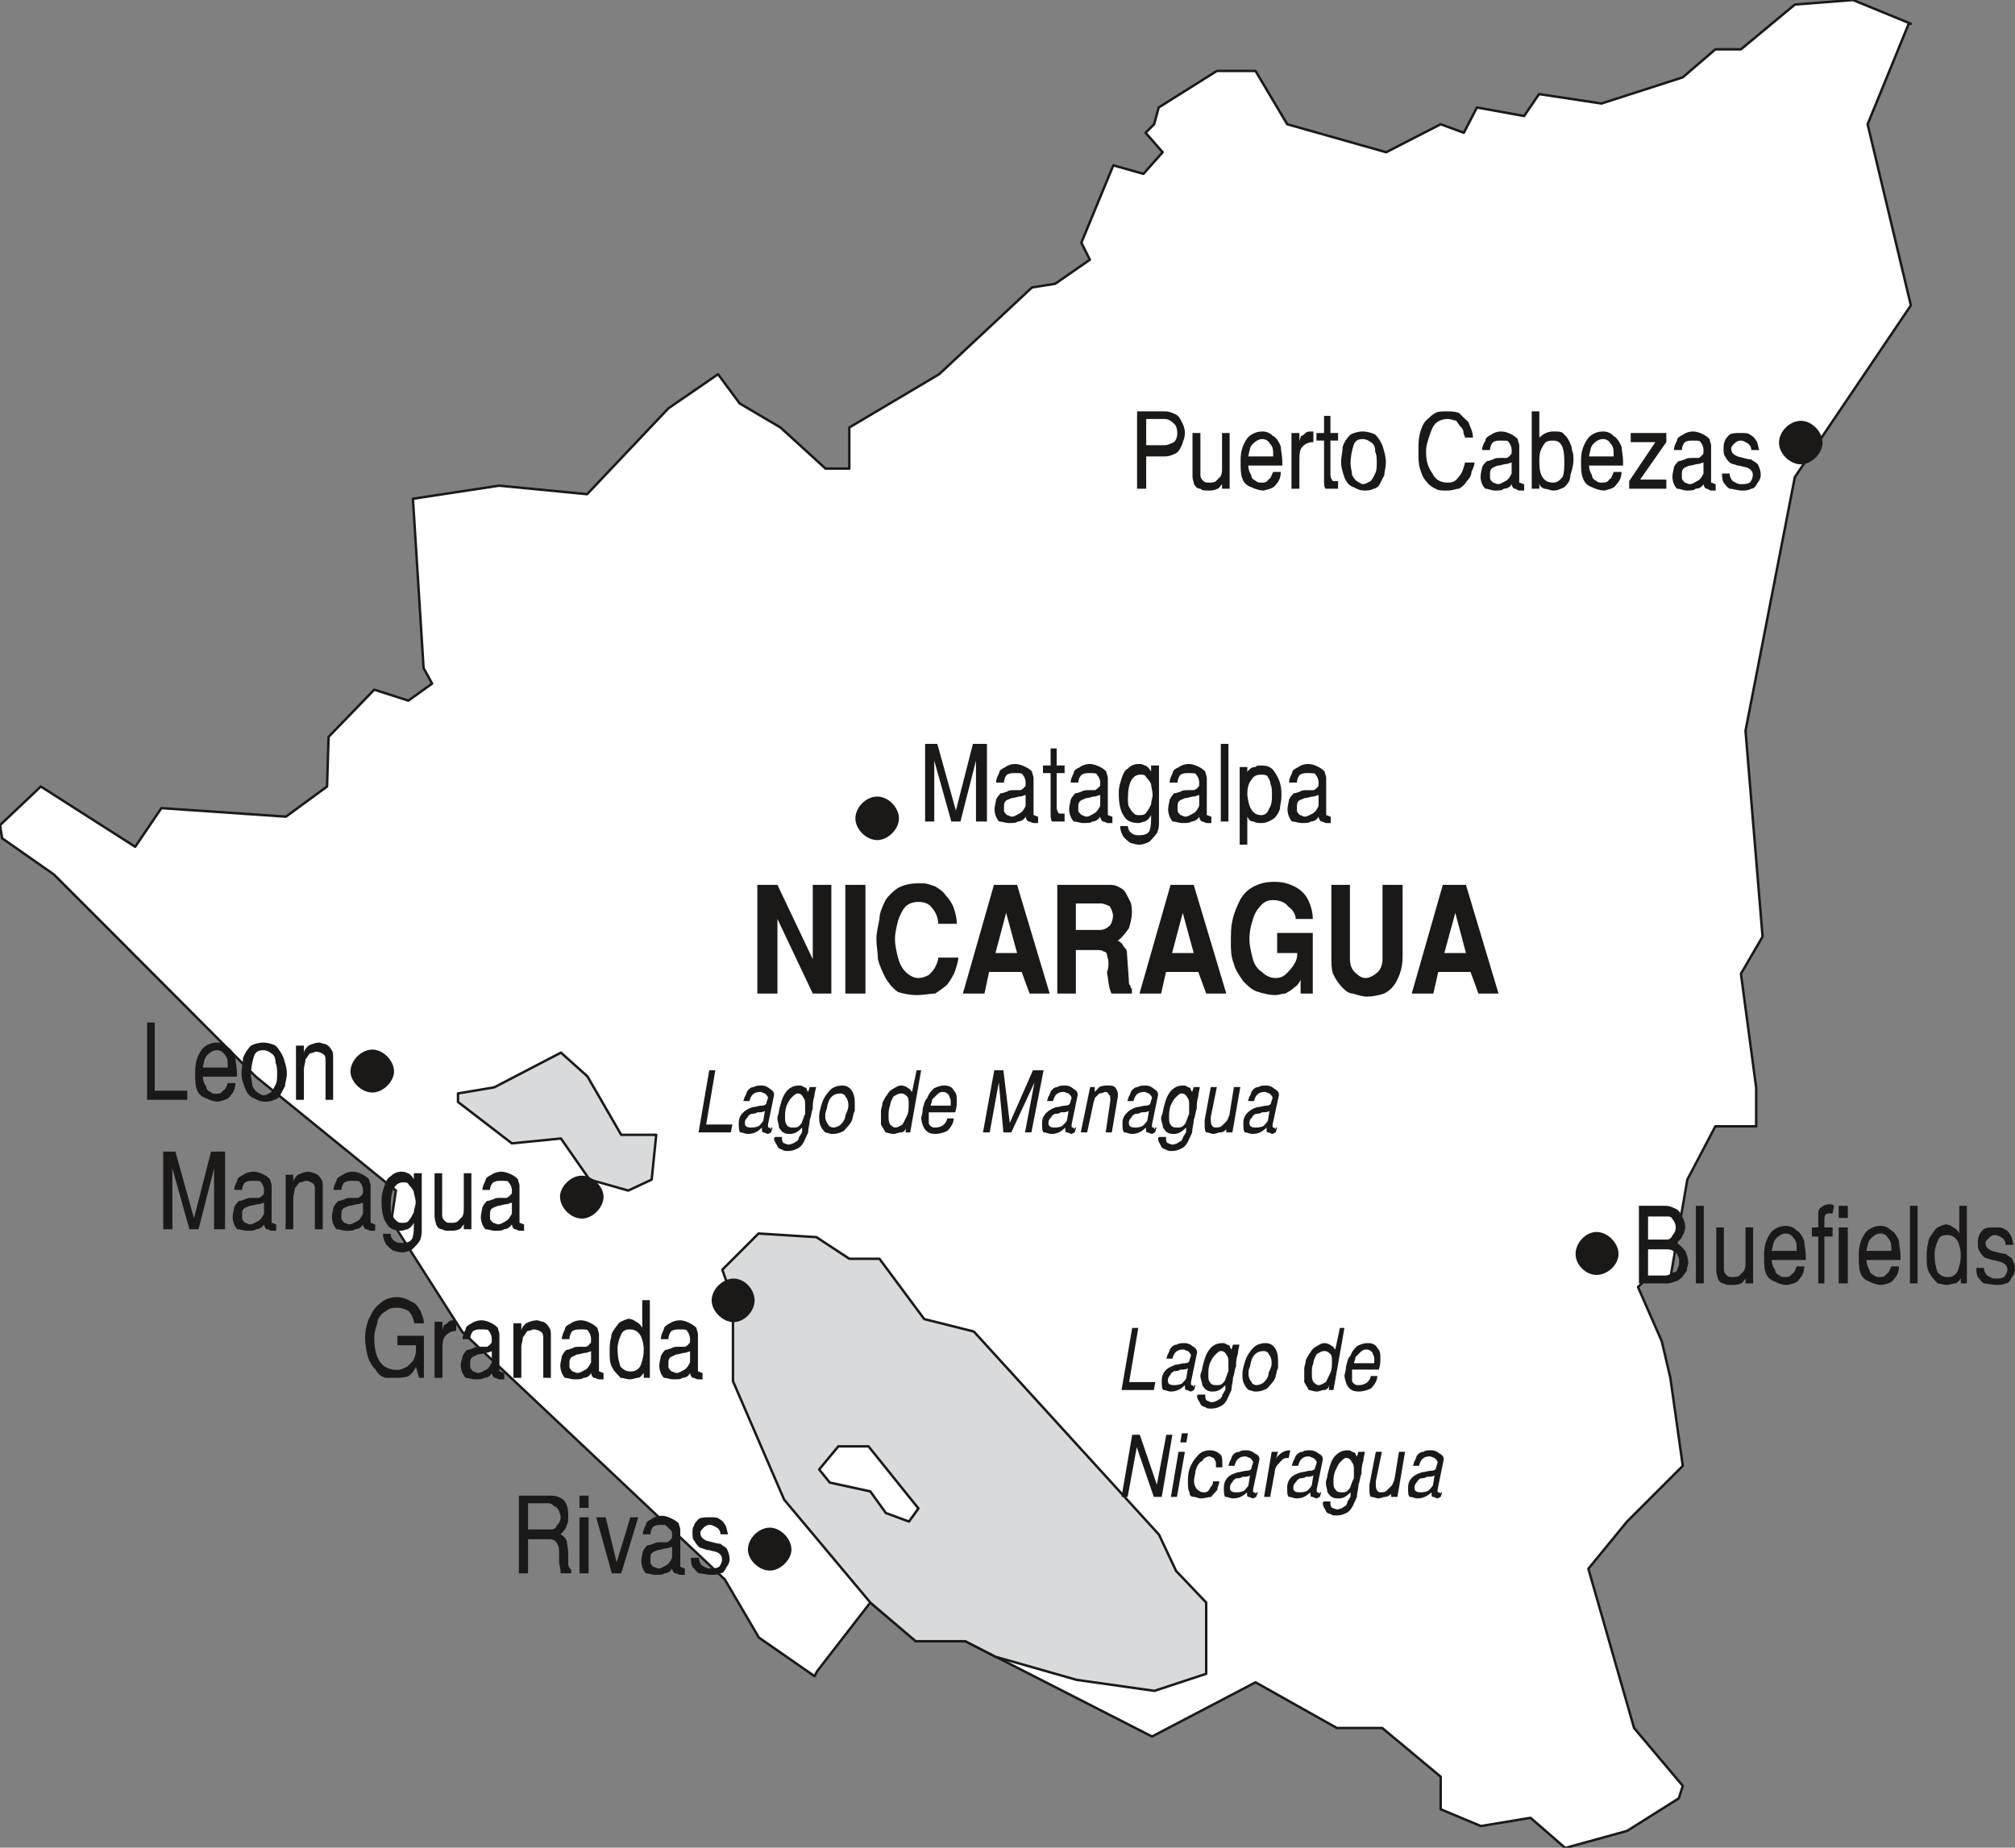 <svg xmlns="http://www.w3.org/2000/svg" xml:space="preserve" width="66.17mm" height="60.68mm" fill-rule="evenodd" stroke-linejoin="round" stroke-width="28.222" preserveAspectRatio="xMidYMid" version="1.2" viewBox="0 0 6617 6068"><rect x="0" y="0" width="6617" height="6068" fill="#808080" stroke="none"/><defs class="ClipPathGroup"><clipPath id="a" clipPathUnits="userSpaceOnUse"><path d="M0 0h6617v6068H0z"/></clipPath></defs><g class="SlideGroup"><g class="Slide" clip-path="url(#a)"><g class="Page"><g class="com.sun.star.drawing.PolyPolygonShape"><path fill="none" d="M-5-5h6302v6080H-5z" class="BoundingBox"/><path fill="#FFF" d="m530 2654 409 28 135-99 5-163 150-155 112 36 78-56-28-51-35-556 283-43 289 28 267-282 163-112 71 96 134 79 148 135h78v-135l295-175 305-285 76-12 114-79-28-56 105-254 99 28 63-71-56-64 28-28 15-55 191-120h127l104 175 325 92 179-92 76 28 43-83 155 28 49-72 205 31 267-86 107-92h84l177-147 191-15 190 78h-7l-135 330 142 595-381 564-162 833 56 676-71 122 50 374v127h-134l-92 175-56 325h-78l-28 28 78 178 28 119 41 290-183 183-127 155 150 523 160 190-13 41-170 107-203 56-114-99-163 27-132-55v-107l-192-160h-149l-267-150-340 178-613-313h-162l-150-127-175 226-8 16-183-127-112-191-862-813-233-365 15-99-460-374-515-516-148-148L7 2753l-7-43 134-127 310 198 86-127Z"/><path fill="none" stroke="#1B1918" stroke-linecap="square" stroke-linejoin="miter" stroke-width="8" d="m530 2654 409 28 135-99 5-163 150-155 112 36 78-56-28-51-35-556 283-43 289 28 267-282 163-112 71 96 134 79 148 135h78v-135l295-175 305-285 76-12 114-79-28-56 105-254 99 28 63-71-56-64 28-28 15-55 191-120h127l104 175 325 92 179-92 76 28 43-83 155 28 49-72 205 31 267-86 107-92h84l177-147 191-15 190 78h-7l-135 330 142 595-381 564-162 833 56 676-71 122 50 374v127h-134l-92 175-56 325h-78l-28 28 78 178 28 119 41 290-183 183-127 155 150 523 160 190-13 41-170 107-203 56-114-99-163 27-132-55v-107l-192-160h-149l-267-150-340 178-613-313h-162l-150-127-175 226-8 16-183-127-112-191-862-813-233-365 15-99-460-374-515-516-148-148L7 2753l-7-43 134-127 310 198 86-127Z"/></g><g class="com.sun.star.drawing.PolyPolygonShape"><path fill="none" d="M1500 3452h661v464h-661z" class="BoundingBox"/><path fill="#D9DADB" d="m2063 3910-127-36-94-135-161 16-177-136v-28l119-20 219-114 87 78 111 192h115l-15 147-77 36Z"/><path fill="none" stroke="#1B1918" stroke-linecap="square" stroke-linejoin="miter" stroke-width="8" d="m2063 3910-127-36-94-135-161 16-177-136v-28l119-20 219-114 87 78 111 192h115l-15 147-77 36Z"/></g><g class="com.sun.star.drawing.PolyPolygonShape"><path fill="none" d="M2367 4046h1600v1513H2367z" class="BoundingBox"/><path fill="#D9DADB" d="m2858 5263 149 127h163l99 51 267 76 255 36 170-56v-234l-99-104-56-119-608-667-163-41-147-198h-99l-108-71-190-12-119 119 35 99v267l168 389 283 338Z"/><path fill="none" stroke="#1B1918" stroke-linecap="square" stroke-linejoin="miter" stroke-width="8" d="m2858 5263 149 127h163l99 51 267 76 255 36 170-56v-234l-99-104-56-119-608-667-163-41-147-198h-99l-108-71-190-12-119 119 35 99v267l168 389 283 338Z"/></g><g class="com.sun.star.drawing.PolyPolygonShape"><path fill="none" d="M2684 4746h339v257h-339z" class="BoundingBox"/><path fill="#FFF" d="m2909 4969-51-71-133-29-35-43 63-76h99l164 204-31 43-76-28Z"/><path fill="none" stroke="#1B1918" stroke-linecap="square" stroke-linejoin="miter" stroke-width="8" d="m2909 4969-51-71-133-29-35-43 63-76h99l164 204-31 43-76-28Z"/></g><g class="com.sun.star.drawing.ClosedBezierShape"><path fill="none" d="M2487 2896h2435v378H2487z" class="BoundingBox"/><path fill="#1B1918" d="M2487 3263v-357h66l116 244v-244h61v357h-61l-116-245v245h-66Zm0 0Zm289 0v-357h66v357h-66Zm0 0Zm102-179c0-20 5-40 10-66 0-20 10-41 20-62 10-15 26-30 41-40 20-10 40-15 66-15h15c15 0 25 5 41 10 15 10 25 15 35 30 10 10 21 26 26 41 5 16 10 31 10 52h-61c0-21-10-41-20-52-11-15-26-20-46-20-15 0-31 5-41 15s-20 31-25 47c-5 20-10 40-10 60 0 21 5 41 10 61 5 21 15 37 25 47s26 20 41 20 25-5 35-10c5-5 16-15 21-26 5-10 10-20 10-31h66c0 11-5 26-10 42-5 15-15 31-26 46-10 10-25 20-40 30-16 0-36 5-61 5-21 0-46-5-61-10-21-15-31-30-41-46-10-20-20-41-25-62 0-20-5-45-5-66Zm0 0Zm284 179 102-357h76l107 357h-66l-26-71h-107l-15 71h-71Zm0 0Zm107-133h71l-36-132-35 132Zm0 0Zm203 133v-357h168c10 0 20 0 30 5s20 10 26 20c5 10 11 20 16 31 5 10 5 25 5 36 0 15-5 36-10 51-11 15-22 30-37 41 5 0 10 5 15 10 0 0 5 10 11 15 5 5 5 15 5 20l6 83c0 10 0 15 5 20 0 5 5 10 5 10v15h-67c-10-20-10-45-15-71 5-10 5-21 5-31 0-11-5-21-5-26s-5-10-11-10c-5-5-15-5-30-5h-61v143h-61Zm0 0Zm61-209h81c10 0 21-5 31-15 5-5 10-21 10-31s-5-21-10-31c-10-5-21-10-31-10h-81v87Zm0 0Zm209 209 102-357h76l107 357h-66l-26-71h-106l-16 71h-71Zm0 0Zm107-133h71l-36-132-35 132Zm0 0Zm193-35c0-26 0-51 5-71 5-26 15-47 25-68 11-20 26-35 46-45s41-15 66-15c26 0 46 5 66 15 21 10 36 25 46 45 10 21 15 42 15 62h-56c0-15-10-31-25-41-10-15-31-21-51-21-15 0-30 6-41 21-10 10-20 26-25 47-5 15-10 35-10 60 0 21 5 41 10 61 5 21 15 37 31 47 10 10 25 20 45 20 16 0 26-5 36-15s20-21 25-31c10-16 10-26 10-36h-66v-66h117v199h-40v-45c-5 10-11 20-21 25-10 10-20 15-30 20-10 0-21 5-31 5-20 0-40-5-56-10-20-5-35-20-50-35-11-16-26-36-31-57-10-26-10-46-10-71Zm0 0Zm330 45v-234h61v244c0 16 5 32 15 42 11 10 21 20 36 20s30-10 41-20c10-10 15-26 15-42v-244h66v234c0 26-5 52-15 72-11 26-26 41-46 51-15 5-36 10-56 10-15 0-30-5-46-10-15 0-25-10-35-20s-21-25-31-46c-5-15-5-36-5-57Zm0 0Zm264 123 102-357h76l107 357h-66l-26-71h-106l-16 71h-71Zm0 0Zm107-133h71l-35-132-36 132Z"/></g><g class="com.sun.star.drawing.ClosedBezierShape"><path fill="none" d="M2294 3515h1907v266H2294z" class="BoundingBox"/><path fill="#1B1918" d="m2294 3719 35-204h20l-30 178h86l-5 26h-106Zm0 0Zm132-31c0-15 5-25 15-35 5-5 15-12 30-17 10 0 21-5 31-5s15-5 15-10l5-15c0-5-5-10-10-15-5 0-10-5-15-5-21 0-31 10-36 30h-20l5-15c5-5 5-15 10-20 5-6 10-11 20-11 5-5 16-5 26-5s20 5 25 10c10 6 15 11 15 21l-20 97v5c0 5 0 5 5 5l5 6c0-6 0-6 5-6l-5 16-10 5c-5 0-10-5-15-5s-5-5-5-16c-15 16-31 21-46 21-10 0-15-5-25-5-5-5-5-16-5-31Zm0 0Zm20 0c0 10 5 15 20 15 5 0 15 0 26-5 5-5 15-15 15-20l5-30c-5 5-15 5-25 5-6 5-16 5-21 5-5 5-10 5-10 10-5 5-10 10-10 20Zm0 0Zm112-40c5-22 10-42 20-57 10-16 25-26 46-26 5 0 10 0 15 5 5 0 10 5 10 5 0 6 5 11 5 11l5-16h21c0 5-6 21-6 31-5 15-5 30-5 40-5 12-5 27-10 37 0 15-5 25-5 41-10 20-15 40-30 50-10 6-21 11-36 11-10 0-15 0-20-5-5 0-15-6-15-11-5-10-11-15-11-25 0 0 0-5 6-5h20c0 10 0 15 5 20 5 0 10 5 15 5 10 0 20-5 26-10 5 0 10-10 10-15 5-5 5-10 10-15v-16c-15 16-26 21-41 21-5 0-15 0-20-5-5 0-10-10-15-16 0-10-5-20-5-30s5-15 5-25Zm0 0Zm45 55c11 0 16 0 21-5s10-10 10-15c5-10 5-15 10-25v-27c0-10 0-20-5-25-5-10-10-15-20-15-5 0-11 5-21 15-5 5-10 15-15 25-5 17-5 27-5 37s0 20 5 25c5 10 15 10 20 10Zm0 0Zm87-35c0-15 5-32 10-47s15-30 25-40c10-11 26-16 41-16 25 0 41 21 41 56v27c-6 10-6 25-11 35s-15 20-25 31c-10 5-20 10-36 10h-5c-5 0-15-5-20-5-5-5-10-10-15-21-5-10-5-20-5-30Zm0 0Zm25-27c-5 12-5 17-5 27s5 20 10 25c0 5 10 10 15 10 11 0 21-5 26-10 10-10 15-20 15-30 5-10 10-22 10-32 0-15-5-25-10-30 0-5-10-10-15-10-26 0-41 15-46 50Zm0 0Zm178 7c0-7 5-17 5-27 5-10 10-20 15-25 5-10 10-15 21-21 10-5 15-10 25-10s20 5 25 10c5 0 5 6 11 11l15-71h15l-36 204h-15v-16c0 11-10 16-15 16-10 0-15 5-25 5-11 0-21-5-26-5-5-10-10-16-15-26v-45Zm0 0Zm46 55c10 0 15-5 25-10l15-30c5-10 5-27 5-37s0-20-5-25-10-10-20-10-15 5-25 10c-5 10-11 20-11 30-5 10-5 22-5 32 0 15 0 20 5 30 6 5 11 10 16 10Zm0 0Zm91-62c5-15 5-25 15-35 5-15 11-20 21-31 10-5 20-10 35-10s26 5 31 16c10 10 10 20 10 35 0 10 0 20-5 37h-87v35c0 5 6 10 6 10 5 5 10 5 15 5 20 0 35-10 40-30h21c0 15-10 30-21 41-10 5-25 10-40 10-26 0-41-15-46-51 0-5 5-15 5-32Zm0 0Zm26-10h66v-15c0-10-6-15-6-20-5-5-10-10-20-10s-15 5-20 10l-15 15c0 10-5 15-5 20Zm0 0Zm172 88 37-204h30l21 173 76-173h35l-40 204h-21l31-164-76 164h-26l-15-164-30 164h-22Zm0 0Zm194-31c0-15 5-25 16-35 5-5 15-12 30-17 10 0 20-5 30-5 11 0 16-5 16-10l5-15c0-5-5-10-10-15-5 0-11-5-16-5-20 0-30 10-35 30h-20l5-15c5-5 5-15 10-20 5-6 10-11 20-11 5-5 15-5 25-5 11 0 21 5 26 10 10 6 15 11 15 21l-20 97v5c0 5 0 5 5 5l5 6c0-6 0-6 5-6l-5 16-10 5c-5 0-10-5-15-5-6 0-6-5-6-16-15 16-30 21-45 21-10 0-15-5-26-5-5-5-5-16-5-31Zm0 0Zm21 0c0 10 5 15 20 15 5 0 15 0 25-5 5-5 16-15 16-20l5-30c-5 5-16 5-26 5-5 5-15 5-20 5-5 5-10 5-10 10-5 5-10 10-10 20Zm0 0Zm106 31 31-149h15v16c5-5 10-11 15-16 10-5 21-5 26-5 10 0 20 0 25 5s10 16 10 21v10l-20 118h-20l15-103v-5c0-10 0-15-5-15 0-5-5-10-10-10-6 0-11 5-21 5l-15 15c0 5-5 15-5 20l-20 93h-21Zm0 0Zm137-31c0-15 6-25 16-35 5-5 15-12 30-17 10 0 20-5 31-5 10 0 15-5 15-10l5-15c0-5-5-10-10-15-5 0-10-5-15-5-21 0-31 10-36 30h-20l5-15c5-5 5-15 10-20 5-6 10-11 20-11 5-5 15-5 26-5 10 0 20 5 25 10 10 6 15 11 15 21l-20 97v5c0 5 0 5 5 5l5 6c0-6 0-6 5-6l-5 16-10 5c-5 0-10-5-15-5s-5-5-5-16c-16 16-31 21-46 21-10 0-15-5-25-5-6-5-6-16-6-31Zm0 0Zm21 0c0 10 5 15 20 15 5 0 15 0 25-5 6-5 16-15 16-20l5-30c-5 5-15 5-26 5-5 5-15 5-20 5-5 5-10 5-10 10-5 5-10 10-10 20Zm0 0Zm112-40c5-22 10-42 20-57 10-16 25-26 46-26 5 0 10 0 15 5 5 0 10 5 10 5 0 6 5 11 5 11l5-16h20c0 5-5 21-5 31-5 15-5 30-5 40-5 12-5 27-10 37 0 15-5 25-5 41-10 20-15 40-30 50-11 6-21 11-36 11-10 0-15 0-20-5-5 0-16-6-16-11-5-10-10-15-10-25 0 0 0-5 5-5h21c0 10 0 15 5 20 5 0 10 5 15 5 10 0 20-5 25-10 5 0 11-10 11-15 5-5 5-10 10-15v-16c-16 16-26 21-41 21-5 0-15 0-20-5-5 0-10-10-15-16 0-10-6-20-6-30s6-15 6-25Zm0 0Zm45 55c10 0 15 0 21-5 5-5 10-10 10-15 5-10 5-15 10-25v-27c0-10 0-20-5-25-5-10-10-15-21-15-5 0-10 5-20 15-5 5-10 15-15 25-5 17-5 27-5 37s0 20 5 25c5 10 15 10 20 10Zm0 0Zm92-25 20-108h20l-20 98v10c0 15 5 25 15 25 5 0 15 0 21-5l15-15c5-5 5-10 10-20l15-93h21l-26 149h-20v-10c-5 5-10 10-21 10-5 0-15 5-20 5-10 0-15-5-25-5-5-5-5-16-5-26v-15Zm0 0Zm127 10c0-15 5-25 15-35 5-5 15-12 30-17 11 0 21-5 31-5s15-5 15-10l5-15c0-5-5-10-10-15-5 0-10-5-15-5-21 0-31 10-36 30h-20l5-15c5-5 5-15 10-20 5-6 10-11 20-11 6-5 16-5 26-5s20 5 25 10c10 6 16 11 16 21l-21 97v5c0 5 0 5 5 5l5 6c0-6 0-6 5-6l-5 16-10 5c-5 0-10-5-15-5s-5-5-5-16c-15 16-31 21-46 21-10 0-15-5-25-5-5-5-5-16-5-31Zm0 0Zm20 0c0 10 5 15 20 15 5 0 16 0 26-5 5-5 15-15 15-20l5-30c-5 5-15 5-25 5-5 5-16 5-21 5-5 5-10 5-10 10-5 5-10 10-10 20Z"/></g><g class="com.sun.star.drawing.ClosedBezierShape"><path fill="none" d="M3683 4361h1059v618H3683z" class="BoundingBox"/><path fill="#1B1918" d="m3683 4565 35-204h20l-30 178h86l-5 26h-106Zm0 0Zm132-31c0-15 5-26 15-36 5-5 15-10 30-16 10 0 21-5 31-5s15-5 15-10l5-15c0-5-5-10-10-15-5 0-10-5-15-5-21 0-31 10-36 30h-20l5-15c5-5 5-15 10-20 5-6 10-11 20-11 5-5 16-5 26-5s20 5 25 10c10 6 15 11 15 21l-20 97v5c0 5 0 5 5 5l5 6c0-6 0-6 5-6l-5 16-10 5c-5 0-10-5-15-5s-5-5-5-16c-15 16-31 21-46 21-10 0-15-5-25-5-5-5-5-16-5-31Zm0 0Zm20 0c0 10 5 15 20 15 5 0 15 0 26-5 5-5 15-15 15-20l5-31c-5 5-15 5-25 5-6 5-16 5-21 5-5 5-10 5-10 10-5 6-10 11-10 21Zm0 0Zm113-41c5-21 10-41 20-56 10-16 25-26 46-26 5 0 10 0 15 5 5 0 10 5 10 5 0 6 5 11 5 11l5-16h21c0 5-5 21-5 31-6 15-6 30-6 41-5 10-5 25-10 36 0 15-5 25-5 41-10 20-15 40-30 50-10 6-21 11-36 11-10 0-15 0-20-5-5 0-16-6-16-11-5-10-11-15-11-25 0 0 0-5 6-5h21c0 10 0 15 5 20 5 0 10 5 15 5 10 0 20-5 26-10 5 0 10-10 10-15 5-5 5-10 10-15v-16c-15 16-26 21-41 21-5 0-15 0-20-5-5 0-10-10-15-16 0-10-6-20-6-30 0-11 6-16 6-26Zm0 0Zm45 56c11 0 16 0 21-5s10-10 10-15c5-10 5-16 10-26v-26c0-10 0-20-5-25-5-10-10-15-20-15-5 0-11 5-21 15-5 5-10 15-15 25-5 16-5 26-5 36 0 11 0 21 5 26 5 10 15 10 20 10Zm0 0Zm87-36c0-15 5-31 10-46s15-30 25-40c10-11 26-16 41-16 25 0 41 21 41 56v26c-6 10-6 26-11 36s-15 20-25 31c-10 5-20 10-36 10h-5c-5 0-15-5-20-5-5-5-10-10-15-21-5-10-5-20-5-31Zm0 0Zm25-25c-5 10-5 15-5 25 0 11 5 21 10 26 0 5 10 10 15 10 11 0 21-5 26-10 10-10 15-20 15-31 5-10 10-20 10-31 0-15-5-25-10-30 0-5-10-10-15-10-26 0-41 15-46 51Zm0 0Zm178 5c0-5 5-16 5-26 5-10 10-20 15-25 5-10 10-15 21-21 10-5 15-10 25-10s20 5 25 10c5 0 5 6 11 11l15-71h15l-36 204h-15v-16c0 11-10 16-15 16-10 0-15 5-25 5-11 0-21-5-26-5-5-10-10-16-15-26v-46Zm0 0Zm46 56c10 0 15-5 25-10 5-10 10-20 15-31 5-10 5-26 5-36s0-20-5-25-10-10-20-10-15 5-25 10c-5 10-11 20-11 30-5 11-5 21-5 31 0 16 0 21 5 31 6 5 11 10 16 10Zm0 0Zm91-61c5-16 5-26 15-36 5-15 11-20 21-31 10-5 21-10 36-10s26 5 31 16c10 10 10 20 10 35 0 10 0 20-5 36h-88v36c0 5 6 10 6 10 5 5 10 5 15 5 21 0 36-10 41-30h21c0 15-10 30-21 41-10 5-25 10-41 10-26 0-41-15-46-51 0-6 5-16 5-31Zm0 0Zm26-11h67v-15c0-10-6-15-6-20-5-5-10-10-20-10s-16 5-21 10l-15 15c0 10-5 15-5 20Zm0 0Zm-763 439 35-204h25l56 164 31-164h20l-35 204h-26l-56-163-30 163h-20Zm0 0Zm162 0 25-148h21l-26 148h-20Zm0 0Zm31-179 5-30h20l-5 30h-20Zm0 0Zm25 133c0-15 0-30 5-45 5-16 15-32 25-42 11-15 27-20 42-20s25 5 36 15c5 5 5 20 5 31v10h-21v-5c0-11 0-16-5-21 0-5-5-5-15-10-10 0-20 5-25 15-11 5-17 16-22 32 0 10-5 20-5 35 0 11 5 21 10 26 6 5 11 10 22 10 5 0 10 0 15-5s5-10 10-15 5-11 5-16h21c0 11-6 16-6 26-5 10-15 15-20 25-10 0-20 5-36 5-5 0-16-5-21-5-10 0-15-5-15-15-5-10-5-20-5-31Zm0 0Zm118 16c0-16 5-26 15-36 5-5 15-10 31-15 10 0 20-5 30-5s15-5 15-11l5-16c0-5-5-10-10-15-5 0-10-5-15-5-20 0-31 10-36 31h-20l5-16c5-5 5-15 10-20s10-10 21-10c5-5 15-5 25-5s20 5 25 10c11 5 16 10 16 20l-21 98v5c0 5 0 5 5 5l5 5c0-5 0-5 6-5l-6 15-10 5c-5 0-10-5-15-5s-5-5-5-15c-15 15-30 20-46 20-10 0-15-5-25-5-5-5-5-15-5-30Zm0 0Zm20 0c0 10 5 15 20 15 6 0 16 0 26-5 5-5 15-15 15-20l5-31c-5 5-15 5-25 5-5 5-15 5-21 5-5 5-10 5-10 10-5 5-10 11-10 21Zm0 0Zm112 30 25-148h21l-6 20c16-20 31-25 46-25l-5 25c-5 0-15 0-20 5s-10 10-15 16c-6 5-11 16-11 26l-15 81h-20Zm0 0Zm76-30c0-16 5-26 15-36 5-5 16-10 31-15 10 0 20-5 30-5s16-5 16-11l5-16c0-5-5-10-11-15-5 0-10-5-15-5-20 0-30 10-35 31h-21l5-16c5-5 5-15 11-20 5-5 10-10 20-10 5-5 15-5 25-5s21 5 26 10c10 5 15 10 15 20l-20 98v5c0 5 0 5 5 5l5 5c0-5 0-5 5-5l-5 15-10 5c-5 0-11-5-16-5s-5-5-5-15c-15 15-30 20-45 20-11 0-16-5-26-5-5-5-5-15-5-30Zm0 0Zm20 0c0 10 5 15 21 15 5 0 15 0 25-5 5-5 15-15 15-20l5-31c-5 5-15 5-25 5-5 5-15 5-20 5-5 5-10 5-10 10-6 5-11 11-11 21Zm0 0Zm112-41c5-20 10-42 20-57 11-15 26-25 46-25 5 0 10 0 15 5 6 0 11 5 11 5 0 5 5 10 5 10l5-15h21c0 5-5 20-5 30-6 16-6 32-6 42-5 10-5 25-10 36 0 15-5 25-5 40-10 21-16 41-31 51-10 5-20 10-35 10-11 0-16 0-21-5-5 0-15-5-15-10-5-10-10-15-10-25 0 0 0-6 5-6h20c0 11 0 16 5 21 5 0 11 5 16 5 10 0 20-5 25-10 5 0 10-10 10-16 5-5 5-10 10-15v-15c-15 15-25 20-40 20-5 0-16 0-21-5-5 0-10-10-15-15 0-10-5-20-5-31 0-10 5-15 5-25Zm0 0Zm46 56c10 0 15 0 20-5s10-10 10-15c5-11 5-16 11-26v-25c0-11 0-21-6-27-5-10-10-15-20-15-5 0-10 5-20 15-5 6-10 16-15 27-6 15-6 25-6 35 0 11 0 21 6 26 5 10 15 10 20 10Zm0 0Zm92-25 21-108h20l-20 97v11c0 15 5 25 15 25 5 0 15 0 20-5l15-15c6-5 6-11 11-21l15-92h20l-25 148h-21v-10c-5 5-10 10-20 10-5 0-15 5-20 5-10 0-15-5-26-5-5-5-5-15-5-25v-15Zm0 0Zm127 10c0-16 5-26 16-36 5-5 15-10 30-15 10 0 20-5 31-5 10 0 15-5 15-11l5-16c0-5-5-10-10-15-5 0-10-5-16-5-20 0-30 10-35 31h-20l5-16c5-5 5-15 10-20s10-10 20-10c5-5 15-5 26-5 10 0 20 5 25 10 10 5 15 10 15 20l-20 98v5c0 5 0 5 5 5l5 5c0-5 0-5 5-5l-5 15-10 5c-5 0-10-5-15-5s-5-5-5-15c-16 15-31 20-46 20-10 0-15-5-26-5-5-5-5-15-5-30Zm0 0Zm21 0c0 10 5 15 20 15 5 0 15 0 25-5 5-5 16-15 16-20l5-31c-5 5-16 5-26 5-5 5-15 5-20 5-5 5-10 5-10 10-5 5-10 11-10 21Z"/></g><g class="com.sun.star.drawing.ClosedBezierShape"><path fill="none" d="M3734 1351h2049v261H3734z" class="BoundingBox"/><path fill="#1B1918" d="M3734 1605v-254h91c15 0 25 5 36 10 10 5 15 15 20 25s10 20 10 36c0 15-5 25-10 40-5 10-10 22-20 27-11 5-21 10-36 10h-61v106h-30Zm0 0Zm30-143h61c10 0 20-5 30-10 6-5 11-15 11-30 0-16-5-26-11-31-10-10-20-15-30-15h-61v86Zm0 0Zm152 103v-143h26v138c0 10 5 15 10 20s10 5 20 5c5 0 16 0 21-5l15-15c5-10 5-15 5-31v-112h25v183h-25v-15c-5 5-10 15-15 15-10 6-21 6-31 6s-20 0-25-6c-10 0-15-5-21-15 0-5-5-15-5-25Zm0 0Zm158-56c0-31 10-52 20-67s31-25 51-25c15 0 25 5 36 15 10 5 20 20 25 35 0 11 5 32 5 47v15h-112c0 10 5 26 10 31 0 10 6 15 16 20 5 5 10 5 15 5 10 0 20 0 25-10 10-5 10-15 16-25h25c0 15-5 30-15 40-10 15-21 15-41 21-15 0-30-6-41-11-15-5-25-15-30-30s-5-31-5-51v-10Zm0 0Zm25-10h82c0-21 0-32-11-42-5-10-15-15-25-15s-20 5-30 15c-11 10-11 21-16 42Zm0 0Zm142 106v-183h26v30c0-10 5-15 5-20 5 0 10-5 15-10s10-5 21-5h5v35c-16 0-26 5-36 15-10 11-10 27-10 47v91h-26Zm0 0Zm107-30v-128h-25v-25h25v-56h21v56h25v25h-25v113c0 10 5 15 5 15 0 5 5 5 5 5h15v25h-41c-5-5-5-15-5-30Zm0 0Zm127-133c-15 0-25 5-30 20-5 16-10 37-10 62 0 10 5 26 5 36 5 10 10 15 15 20 10 5 15 10 20 10 10 0 15-5 26-10 5-5 10-15 15-25s5-21 5-36 0-25-5-35c0-17-5-27-15-32-5-5-16-10-26-10Zm0 0Zm0-25c15 0 31 5 41 10 10 10 20 25 25 40 5 17 10 32 10 52 0 15-5 31-5 41l-15 30c-5 10-15 15-20 15-10 6-21 6-31 6-15 0-25-6-35-11-16-5-26-20-31-35s-10-31-10-46c0-20 5-35 5-52 5-15 15-30 26-40 10-5 25-10 40-10Zm0 0Zm183 67c0-27 0-42 5-62 5-16 10-31 20-41 11-10 21-20 31-25s20-5 36-5 26 0 41 5c10 10 20 20 31 30 5 15 15 31 15 51h-26c0-5-5-10-5-15 0-11-5-16-10-21s-10-15-15-20c-10 0-15-5-26-5-16 0-31 5-41 15s-15 26-20 41-11 30-11 52c0 30 6 50 21 71 10 20 25 30 51 30 16 0 26-5 36-20 10-10 15-26 20-46h31c0 10-5 20-10 31 0 10-5 20-15 30-6 10-16 20-26 25-10 0-20 6-36 6h-5c-16 0-26 0-36-6-10-5-20-10-31-25-10-10-15-25-20-41-5-15-5-35-5-55Zm0 0Zm204 81c0-10 5-26 5-31 5-10 11-15 16-20 10 0 15-5 20-5 5-5 15-5 25-5h21c5-5 10-5 10-10 5 0 5-5 5-16s-5-21-10-26c0-5-10-5-26-5-10 0-15 0-25 5-5 5-10 15-10 26h-26c0-11 5-21 11-31 0-10 10-15 20-20 5-5 20-10 30-10 16 0 26 5 36 10s15 10 20 15c0 5 5 15 5 20v123c5 0 10 5 16 5v21h-16c-5 0-10-6-15-6s-10-10-10-15c-5 10-15 15-26 15-5 6-15 6-30 6-10 0-20-6-30-6-11-10-16-25-16-40Zm0 0Zm31 5c0 5 5 10 10 15 5 0 10 5 15 5 10 0 15-5 26-10 10-5 15-15 20-25v-36c-5 0-10 5-20 5-6 0-16 5-26 5-10 5-15 5-20 10-5 6-5 11-5 21v10Zm0 0Zm137 35v-254h25v86c16-15 31-20 46-20s25 0 31 5c10 10 15 15 20 25s10 20 10 31c5 11 5 21 5 31 0 20-5 36-10 51 0 20-10 30-20 40-11 5-21 11-36 11-10 0-20-6-30-6-11-5-16-10-16-20v20h-25Zm0 0Zm25-86c0 46 16 66 46 66 10 0 20-5 31-20 5-15 5-31 5-51 0-47-11-67-36-67-10 0-15 0-25 5-5 5-11 15-16 26s-5 26-5 41Zm0 0Zm137-10c0-31 11-52 21-67s30-25 51-25c15 0 25 5 35 15 10 5 20 20 26 35 0 11 5 32 5 47v15h-112c0 10 5 26 10 31 0 10 5 15 15 20 5 5 10 5 16 5 10 0 20 0 25-10 10-5 10-15 15-25h26c0 15-6 30-16 40-10 15-20 15-40 21-16 0-31-6-41-11-15-5-25-15-30-30-6-15-6-31-6-51v-10Zm0 0Zm26-10h81c0-21 0-32-10-42-5-10-15-15-25-15-11 0-21 5-31 15s-10 21-15 42Zm0 0Zm132 81 86-128h-81v-30h117v30l-86 123h86v30h-122v-25Zm0 0Zm142-15c0-10 5-26 5-31 5-10 10-15 16-20 10 0 15-5 20-5 5-5 15-5 25-5h21c5-5 10-5 10-10 5 0 5-5 5-16s-5-21-10-26c0-5-11-5-26-5-10 0-15 0-25 5-5 5-10 15-10 26h-26c0-11 5-21 10-31 0-10 11-15 21-20 5-5 20-10 30-10 15 0 26 5 36 10s15 10 20 15c0 5 5 15 5 20v123c5 0 10 5 15 5v21h-15c-5 0-10-6-15-6s-10-10-10-15c-5 10-15 15-26 15-5 6-15 6-30 6-10 0-20-6-31-6-10-10-15-25-15-40Zm0 0Zm31 5c0 5 5 10 10 15 5 0 10 5 15 5 10 0 15-5 25-10 11-5 16-15 21-25v-36c-5 0-10 5-21 5-5 0-15 5-25 5-10 5-15 5-20 10-5 6-5 11-5 21v10Zm0 0Zm132-15h25c0 10 5 20 10 25 10 5 16 10 26 10 15 0 20 0 30-5 5-5 10-15 10-25s-5-21-25-26c-5 0-15-5-25-5-11-5-21-5-26-10s-10-10-15-20c-5-5-5-15-5-27 0-10 0-15 5-25 0-5 10-15 15-20 10-5 20-5 36-5 15 0 25 0 30 5 10 5 15 10 21 20 5 5 5 15 10 31h-26c0-11-5-16-10-21-10-5-15-10-25-10s-16 5-21 10-10 10-10 15c0 17 10 22 21 27 20 5 35 10 45 10 5 5 16 10 21 15 5 10 10 21 10 36 0 10-5 20-10 25-5 10-11 20-21 20-10 6-20 6-30 6-15 0-31-6-41-6-10-5-15-15-20-20-5-10-5-20-5-30Z"/></g><g class="com.sun.star.drawing.ClosedBezierShape"><path fill="none" d="M3038 2443h1333v332H3038z" class="BoundingBox"/><path fill="#1B1918" d="M3038 2698v-255h40l61 219 56-219h46v255h-36v-200l-51 200h-30l-56-200v200h-30Zm0 0Zm228-41c0-10 5-26 5-31 5-10 10-15 15-21 11 0 16-5 21-5 5-5 15-5 25-5h20c6-5 11-5 11-10 5 0 5-5 5-15 0-11-5-21-10-26 0-5-11-5-26-5-10 0-15 0-25 5-5 5-10 15-10 26h-26c0-11 5-21 10-31 0-10 11-15 21-20 5-5 20-10 30-10 15 0 26 5 36 10 11 5 16 10 21 15 0 5 5 15 5 20v123c5 0 10 5 15 5v21h-15c-5 0-10-5-15-5s-11-11-11-16c-5 10-16 16-26 16-5 5-15 5-30 5-10 0-20-5-31-5-10-11-15-26-15-41Zm0 0Zm31 5c0 5 5 10 10 15 5 0 10 5 15 5 10 0 15-5 25-10 11-5 16-15 21-25v-36c-5 0-10 5-21 5-5 0-15 5-25 5-10 5-15 5-20 10-5 6-5 11-5 21v10Zm0 0Zm153 5v-128h-25v-25h25v-56h20v56h26v25h-26v113c0 10 5 15 5 15 0 5 5 5 5 5h16v26h-41c-5-6-5-16-5-31Zm0 0Zm61-10c0-10 5-26 5-31 5-10 10-15 15-21 10 0 16-5 21-5 5-5 15-5 25-5h20c5-5 10-5 10-10 6 0 6-5 6-15 0-11-6-21-11-26 0-5-10-5-25-5-10 0-15 0-25 5-5 5-11 15-11 26h-25c0-11 5-21 10-31 0-10 10-15 21-20 5-5 20-10 30-10 15 0 25 5 36 10 10 5 15 10 20 15 0 5 5 15 5 20v123c5 0 10 5 15 5v21h-15c-5 0-10-5-15-5s-10-11-10-16c-6 10-16 16-26 16-5 5-15 5-30 5-10 0-21-5-31-5-10-11-15-26-15-41Zm0 0Zm30 5c0 5 6 10 11 15 5 0 10 5 15 5 10 0 15-5 25-10s15-15 21-25v-36c-6 0-11 5-21 5-5 0-15 5-25 5-10 5-15 5-20 10-6 6-6 11-6 21v10Zm0 0Zm133-62c0-15 5-30 10-46 5-15 10-25 20-30 10-10 20-15 36-15 5 0 10 0 20 5 5 0 15 10 20 20v-20h26v184c0 10 0 20-5 35-6 10-16 20-26 31-10 5-20 10-35 10-11 0-21-5-26-5-10-5-20-16-25-21-5-10-10-20-10-30v-5h25c0 10 5 20 15 25 5 5 15 5 21 5 20 0 30-5 35-15 5-15 5-30 5-41v-10c-5 10-10 15-20 21-5 0-15 5-20 5-21 0-41-5-51-26-10-15-15-40-15-66v-11Zm0 0Zm30 21c0 10 0 26 5 31 5 10 10 15 15 20s10 5 21 5c5 0 15 0 20-10 5-5 10-15 15-25 0-11 5-21 5-31 0-16-5-26-5-36-5-11-10-16-15-21-5-10-10-10-20-10-26 0-41 26-41 77Zm0 0Zm132 36c0-10 5-26 5-31 5-10 10-15 15-21 11 0 16-5 21-5 5-5 15-5 25-5h20c6-5 11-5 11-10 5 0 5-5 5-15 0-11-5-21-10-26 0-5-11-5-26-5-10 0-15 0-25 5-5 5-10 15-10 26h-26c0-11 5-21 10-31 0-10 10-15 21-20 5-5 20-10 30-10 15 0 26 5 36 10s15 10 20 15c0 5 5 15 5 20v123c5 0 10 5 15 5v21h-15c-5 0-10-5-15-5s-10-11-10-16c-5 10-16 16-26 16-5 5-15 5-30 5-10 0-21-5-31-5-10-11-15-26-15-41Zm0 0Zm31 5c0 5 5 10 10 15 5 0 10 5 15 5 10 0 15-5 25-10 11-5 16-15 21-25v-36c-5 0-10 5-21 5-5 0-15 5-25 5-10 5-15 5-20 10-5 6-5 11-5 21v10Zm0 0Zm142 36v-255h25v255h-25Zm0 0Zm62 76v-255h25v20c0-5 0-5 5-10s10-10 21-10c5-5 10-5 20-5 20 0 35 5 46 25 10 15 20 36 20 66v11c0 15-5 31-5 41-5 15-15 30-26 35-10 6-20 11-35 11-10 0-15 0-26-5-10 0-15-6-20-16v92h-25Zm0 0Zm25-163c5 46 20 66 46 66 10 0 20-5 25-20 10-15 10-31 10-46 0-16 0-26-5-36 0-11-5-16-10-26-5-5-15-5-20-5-15 0-26 5-31 15-10 11-15 26-15 52Zm0 0Zm132 46c0-10 5-26 5-31 5-10 10-15 16-21 10 0 15-5 20-5 5-5 15-5 25-5h21c5-5 10-5 10-10 5 0 5-5 5-15 0-11-5-21-10-26 0-5-10-5-26-5-10 0-15 0-25 5-5 5-10 15-10 26h-26c0-11 5-21 10-31 0-10 11-15 21-20 5-5 20-10 30-10 16 0 26 5 36 10s15 10 20 15c0 5 5 15 5 20v123c5 0 10 5 15 5v21h-15c-5 0-10-5-15-5s-10-11-10-16c-5 10-15 16-26 16-5 5-15 5-30 5-10 0-20-5-31-5-10-11-15-26-15-41Zm0 0Zm31 5c0 5 5 10 10 15 5 0 10 5 15 5 10 0 15-5 26-10 10-5 15-15 20-25v-36c-5 0-10 5-20 5-6 0-16 5-26 5-10 5-15 5-20 10-5 6-5 11-5 21v10Z"/></g><g class="com.sun.star.drawing.ClosedBezierShape"><path fill="none" d="M1703 4912h694v261h-694z" class="BoundingBox"/><path fill="#1B1918" d="M1704 5167v-255h106c15 0 31 5 41 15s15 25 15 51c0 15 0 25-5 30 0 10-10 20-20 31 10 6 15 11 20 21 0 10 5 25 5 40v36c0 10 5 15 10 20v11h-35c0-16-5-31-5-36v-25c0-16 0-26-6-36-5-10-15-15-25-15h-71v112h-30Zm0 0Zm30-144h76c10 0 15-5 20-15 6-5 11-15 11-25 0-11-5-16-5-21-6-10-11-15-16-15-5-5-10-10-20-10h-66v86Zm0 0Zm169 144v-184h30v184h-30Zm0 0Zm0-215v-40h30v40h-30Zm0 0Zm106 215-51-184h31l36 148 45-148h26l-56 184h-31Zm0 0Zm97-41c0-10 5-26 5-31 5-10 10-15 15-20 10 0 15-5 20-5 6-5 16-5 26-5h20c5-5 10-5 10-10 5 0 5-5 5-16s-5-21-10-26c0-5-10-5-25-5-10 0-15 0-26 5-5 5-10 15-10 26h-25c0-11 5-21 10-31 0-10 10-15 20-20 5-5 21-10 31-10 15 0 25 5 35 10 11 5 17 10 22 15 0 5 5 15 5 20v123c5 0 10 5 15 5v21h-15c-5 0-10-5-16-5s-11-11-11-16c-5 10-15 16-25 16-5 5-15 5-30 5-11 0-21-5-31-5-10-11-15-26-15-41Zm0 0Zm30 5c0 5 5 10 10 15 6 0 11 5 16 5 10 0 15-5 25-10s15-15 20-25v-36c-5 0-10 5-20 5-5 0-15 5-25 5-10 5-16 5-21 10-5 6-5 11-5 21v10Zm0 0Zm133-15h26c0 10 5 20 10 25 10 5 15 10 25 10 16 0 21 0 31-5 5-5 10-15 10-25s-5-21-25-26c-5 0-16-5-26-5-10-5-20-5-25-10s-10-10-15-20c-6-5-6-15-6-27 0-10 0-15 6-25 0-5 10-15 15-20 10-5 20-5 35-5 16 0 26 0 31 5 10 5 15 10 20 20 5 5 5 15 10 31h-25c0-11-5-16-10-21-10-5-15-10-26-10-10 0-15 5-20 10s-10 10-10 15c0 17 10 22 20 27 21 5 36 10 46 10 5 5 15 10 20 15 5 10 10 21 10 36 0 10-5 20-10 25-5 10-10 21-20 21-10 5-20 5-31 5-15 0-30-5-40-5-10-6-15-16-21-21-5-10-5-20-5-30Z"/></g><g class="com.sun.star.drawing.ClosedBezierShape"><path fill="none" d="M5382 3955h1236v266H5382z" class="BoundingBox"/><path fill="#1B1918" d="M5382 4215v-255h86c15 0 25 5 35 10 11 5 16 15 21 25s10 20 10 36c0 10-5 20-10 30s-10 15-21 20c16 7 21 17 31 27 5 10 10 25 10 41 0 5-5 15-5 25-5 5-10 15-15 20s-15 15-26 15c-10 6-20 6-30 6h-86Zm0 0Zm30-26h56c10 0 20-5 25-10 10 0 16-5 16-15 5-5 5-10 5-21 0-5 0-15-5-20 0-5-6-10-16-15-5-5-15-5-25-5h-56v86Zm0 0Zm0-118h61c10 0 15-5 20-15 5-5 10-15 10-25s-5-21-10-26c-5-10-10-10-20-10h-61v76Zm0 0Zm157 144v-255h26v255h-26Zm0 0Zm67-41v-143h25v138c0 10 5 15 10 20s10 5 20 5c5 0 16 0 21-5l15-15c5-10 5-15 5-31v-112h25v184h-25v-16c-5 5-10 16-15 16-10 5-21 5-31 5s-20 0-25-5c-10 0-15-6-20-16 0-5-5-15-5-25Zm0 0Zm157-56c0-30 10-52 20-67s31-25 51-25c15 0 26 5 36 15 10 5 20 20 25 35 0 12 5 32 5 47v15h-112c0 11 5 26 11 31 0 10 5 15 15 20 5 5 10 5 15 5 10 0 20 0 25-10 11-5 11-15 16-25h25c0 15-5 30-15 40-10 16-20 16-41 21-15 0-30-5-40-11-16-5-26-15-31-30s-5-30-5-51v-10Zm0 0Zm25-10h82c0-20 0-32-10-42-6-10-16-15-26-15s-20 5-30 15c-11 10-11 22-16 42Zm0 0Zm153 107v-154h-21v-30h21v-41c0-10 0-20 10-25 5-5 15-10 26-10 5 0 11 0 16 5l-5 25h-11c-11 0-16 5-16 20v26h27v30h-27v154h-20Zm0 0Zm67 0v-184h30v184h-30Zm0 0Zm0-215v-40h30v40h-30Zm0 0Zm66 118c0-30 10-52 20-67s31-25 51-25c15 0 25 5 36 15 10 5 20 20 25 35 0 12 5 32 5 47v15h-112c0 11 5 26 10 31 0 10 6 15 16 20 5 5 10 5 15 5 10 0 20 0 25-10 10-5 10-15 16-25h25c0 15-5 30-15 40-10 16-21 16-41 21-15 0-30-5-41-11-15-5-25-15-30-30s-5-30-5-51v-10Zm0 0Zm25-10h82c0-20 0-32-11-42-5-10-15-15-25-15s-20 5-30 15c-11 10-11 22-16 42Zm0 0Zm143 107v-255h25v255h-25Zm0 0Zm55-87c0-15 0-30 5-47 0-15 11-25 21-40 5-10 20-15 35-20 11 0 21 5 26 10 10 5 15 10 20 20v-91h25v255h-20v-16c-5 5-10 16-20 16-5 0-15 5-26 5-10 0-20-5-30-5-10-11-20-21-25-31-11-15-11-35-11-56Zm0 0Zm26-10c0 31 5 46 10 61 10 10 20 15 30 15h6c15 0 25-10 30-20 5-15 10-31 10-51s-5-35-10-47c-10-15-20-20-36-20-15 0-25 5-30 20-5 12-10 27-10 42Zm0 0Zm137 46h25c0 10 5 20 11 25 10 5 15 10 25 10 15 0 20 0 30-5 5-5 11-15 11-25s-6-20-26-26c-5 0-15-5-25-5-10-5-21-5-26-10s-10-10-15-20c-5-5-5-15-5-27 0-10 0-15 5-25 0-5 10-15 15-20 11-5 21-5 36-5s25 0 30 5c11 5 16 10 21 20 5 5 5 15 10 32h-26c0-12-5-17-10-22-10-5-15-10-25-10s-15 5-20 10-11 10-11 15c0 17 11 22 21 27 20 5 35 10 45 10 6 5 16 10 21 15 5 10 10 21 10 36 0 10-5 20-10 25-5 10-10 21-21 21-10 5-20 5-30 5-15 0-30-5-41-5-10-6-15-16-20-21-5-10-5-20-5-30Z"/></g><g class="com.sun.star.drawing.ClosedBezierShape"><path fill="none" d="M483 3358h612v261H483z" class="BoundingBox"/><path fill="#1B1918" d="M483 3612v-254h25v224h107v30H483Zm0 0Zm158-96c0-31 10-52 20-67s31-25 51-25c15 0 26 5 36 15 10 5 20 20 25 35 0 11 5 32 5 47v15H666c0 10 5 26 11 31 0 10 5 15 15 20 5 5 10 5 15 5 10 0 20 0 25-10 11-5 11-15 16-25h25c0 15-5 30-15 40-10 15-20 15-41 21-15 0-30-6-40-11-16-5-26-15-31-30s-5-31-5-51v-10Zm0 0Zm25-10h82c0-21 0-32-10-42-6-10-16-15-26-15s-20 5-30 15c-11 10-11 21-16 42Zm0 0Zm199-57c-16 0-26 5-31 20-5 16-10 37-10 62 0 10 5 26 5 36 5 10 10 15 15 20 10 5 15 10 21 10 10 0 15-5 25-10 5-5 10-15 15-25s5-21 5-36 0-25-5-35c0-17-5-27-15-32-5-5-15-10-25-10Zm0 0Zm0-25c15 0 30 5 40 10 10 10 20 25 26 40 5 17 11 32 11 52 0 15-6 31-6 41-5 10-11 20-16 30s-15 15-20 15c-10 6-20 6-30 6-16 0-26-6-36-11-15-5-25-20-30-35-6-15-11-31-11-46 0-20 5-35 5-52 6-15 16-30 26-40 10-5 25-10 41-10Zm0 0Zm107 188v-178h26v25c0-10 10-20 15-25 10-5 25-10 35-10 5 0 16 5 21 5 10 5 15 10 20 20 5 5 5 15 5 25v138h-25v-127c0-11 0-16-5-21s-16-10-26-10c-5 0-10 5-20 5-5 5-10 15-15 20 0 12-5 22-5 32v101h-26Z"/></g><g class="com.sun.star.drawing.ClosedBezierShape"><path fill="none" d="M536 3782h1186v332H536z" class="BoundingBox"/><path fill="#1B1918" d="M536 4037v-255h40l61 219 56-219h46v255h-36v-200l-51 200h-30l-56-200v200h-30Zm0 0Zm228-41c0-10 5-26 5-31 5-10 10-15 15-21 11 0 16-5 21-5 5-5 15-5 25-5h21c6-5 11-5 11-10 5 0 5-5 5-16 0-10-5-20-10-25 0-5-11-5-27-5-10 0-15 0-25 5-5 5-10 15-10 25h-26c0-10 5-20 10-30 0-10 10-15 21-20 5-5 20-10 30-10 16 0 27 5 37 10s15 10 20 15c0 5 5 15 5 20v123c5 0 10 5 15 5v21h-15c-5 0-10-5-15-5s-10-11-10-16c-5 10-16 16-26 16-5 5-16 5-31 5-10 0-21-5-31-5-10-11-15-26-15-41Zm0 0Zm31 5c0 5 5 10 10 15 5 0 10 5 15 5 10 0 16-5 26-10 11-5 16-15 21-25v-36c-5 0-10 5-21 5-5 0-16 5-26 5-10 5-15 5-20 10-5 6-5 11-5 21v10Zm0 0Zm143 36v-179h25v25c0-10 10-20 15-25 11-5 26-10 36-10 5 0 15 5 20 5 10 5 16 10 21 20 5 5 5 15 5 25v139h-26v-129c0-10 0-15-5-20s-15-10-25-10c-5 0-10 5-20 5-6 5-11 15-16 20 0 11-5 21-5 31v103h-25Zm0 0Zm152-41c0-10 5-26 5-31 5-10 10-15 16-21 10 0 15-5 20-5 5-5 15-5 25-5h21c5-5 10-5 10-10 5 0 5-5 5-16 0-10-5-20-10-25 0-5-10-5-26-5-10 0-15 0-25 5-5 5-10 15-10 25h-26c0-10 5-20 10-30 0-10 11-15 21-20 5-5 20-10 30-10 16 0 26 5 36 10s15 10 20 15c0 5 5 15 5 20v123c5 0 10 5 15 5v21h-15c-5 0-10-5-15-5s-10-11-10-16c-5 10-15 16-26 16-5 5-15 5-30 5-10 0-20-5-31-5-10-11-15-26-15-41Zm0 0Zm31 5c0 5 5 10 10 15 5 0 10 5 15 5 10 0 15-5 26-10 10-5 15-15 20-25v-36c-5 0-10 5-20 5-6 0-16 5-26 5-10 5-15 5-20 10-5 6-5 11-5 21v10Zm0 0Zm132-62c0-15 5-31 10-46s10-25 20-30c10-10 21-15 36-15 5 0 10 0 20 5 5 0 15 10 20 20v-20h26v184c0 10 0 20-5 35-5 10-15 20-26 31-10 5-20 10-35 10-10 0-21-5-26-5-10-5-20-16-25-21-5-10-10-20-10-30v-5h25c0 10 5 20 15 25 6 5 16 5 21 5 20 0 30-5 35-15 5-15 5-30 5-41v-10c-5 10-10 15-20 21-5 0-15 5-20 5-21 0-41-5-51-26-10-15-15-40-15-66v-11Zm0 0Zm30 21c0 10 0 26 5 31 5 10 10 15 16 20 5 5 10 5 20 5 5 0 15 0 20-10 5-5 10-15 15-25 0-11 6-21 6-31 0-16-6-26-6-36-5-11-10-16-15-21-5-10-10-10-20-10-26 0-41 25-41 77Zm0 0Zm144 36v-143h25v138c0 10 5 15 10 20s10 5 20 5c5 0 16 0 21-5l15-15c5-10 5-15 5-31v-112h25v184h-25v-16c-5 5-10 16-15 16-10 5-21 5-31 5s-20 0-25-5c-10 0-15-6-20-16 0-5-5-15-5-25Zm0 0Zm152 0c0-10 5-26 5-31 5-10 10-15 15-21 10 0 15-5 21-5 5-5 15-5 25-5h20c5-5 10-5 10-10 6 0 6-5 6-16 0-10-6-20-11-25 0-5-10-5-25-5-10 0-15 0-25 5-6 5-11 15-11 25h-25c0-10 5-20 10-30 0-10 10-15 20-20 6-5 21-10 31-10 15 0 25 5 36 10 10 5 15 10 20 15 0 5 5 15 5 20v123c5 0 10 5 15 5v21h-15c-5 0-10-5-15-5s-10-11-10-16c-6 10-16 16-26 16-5 5-15 5-30 5-11 0-21-5-31-5-10-11-15-26-15-41Zm0 0Zm30 5c0 5 5 10 11 15 5 0 10 5 15 5 10 0 15-5 25-10s15-15 21-25v-36c-6 0-11 5-21 5-5 0-15 5-25 5-10 5-15 5-21 10-5 6-5 11-5 21v10Z"/></g><g class="com.sun.star.drawing.ClosedBezierShape"><path fill="none" d="M1199 4260h1109v271H1199z" class="BoundingBox"/><path fill="#1B1918" d="M1199 4392c0-21 5-46 15-66 10-21 20-36 35-46 16-15 36-20 56-20 15 0 31 5 46 15 15 5 20 15 30 30 5 15 11 26 11 41h-31c-5-20-10-31-20-41-10-5-21-10-36-10-10 0-20 0-30 5-5 5-16 10-21 15-10 11-15 21-15 31-5 15-10 30-10 46 0 72 25 107 76 107 10 0 21-5 31-10 10-10 20-15 25-30 5-11 5-21 5-36v-5h-61v-31h87v138h-16l-10-36c-5 10-10 20-25 31-15 5-31 5-46 5h-30c-16-5-26-16-31-26-10-10-20-25-25-40-5-16-10-41-10-67Zm0 0Zm228 133v-184h26v30c0-10 5-15 5-20 5 0 10-5 15-10s10-5 20-5h5v35c-15 0-25 5-35 16s-10 26-10 46v92h-26Zm0 0Zm86-41c0-10 6-25 6-30 5-11 10-16 15-21 10 0 15-5 20-5 5-5 15-5 26-5h20c5-5 10-5 10-10 5 0 5-5 5-15 0-11-5-22-10-27 0-5-10-5-25-5-11 0-16 0-26 5-5 5-10 16-10 27h-25c0-11 5-22 10-32 0-10 10-15 20-20 5-5 20-10 31-10 15 0 25 5 35 10s15 10 20 15c0 5 5 15 5 20v123c6 0 11 5 16 5v21h-16c-5 0-10-5-15-5s-10-11-10-16c-5 11-15 16-25 16-5 5-16 5-31 5-10 0-20-5-30-5-10-11-16-26-16-41Zm0 0Zm31 5c0 5 5 10 10 15 5 0 10 5 15 5 11 0 16-5 26-10s15-15 20-25v-36c-5 0-10 5-20 5-5 0-15 5-26 5-10 6-15 6-20 11s-5 10-5 20v10Zm0 0Zm142 36v-179h26v25c0-10 10-20 15-25 10-5 25-10 36-10 5 0 16 5 21 5 10 5 15 10 20 20 5 5 5 15 5 26v138h-25v-127c0-11 0-17-5-22s-16-10-27-10c-5 0-10 5-20 5-5 5-10 16-15 21 0 11-5 21-5 31v102h-26Zm0 0Zm154-41c0-10 5-25 5-30 5-11 10-16 15-21 10 0 15-5 20-5 5-5 15-5 26-5h20c5-5 10-5 10-10 5 0 5-5 5-15 0-11-5-22-10-27 0-5-10-5-25-5-11 0-16 0-26 5-5 5-10 16-10 27h-25c0-11 5-22 10-32 0-10 10-15 20-20 5-5 20-10 31-10 15 0 25 5 35 10s15 10 21 15c0 5 5 15 5 20v123c5 0 10 5 15 5v21h-15c-5 0-11-5-16-5s-10-11-10-16c-5 11-15 16-25 16-5 5-15 5-31 5-10 0-20-5-30-5-10-11-15-26-15-41Zm0 0Zm30 5c0 5 5 10 10 15 5 0 10 5 15 5 11 0 16-5 26-10s15-15 20-25v-36c-5 0-10 5-20 5-5 0-15 5-26 5-10 6-15 6-20 11s-5 10-5 20v10Zm0 0Zm132-51c0-15 0-30 5-46 0-16 10-26 21-41 5-10 20-15 35-20 10 0 20 5 26 10 10 5 15 10 20 20v-91h25v255h-20v-16c-5 5-10 16-20 16-5 0-16 5-26 5s-20-5-30-5c-10-11-21-21-26-31-10-15-10-35-10-56Zm0 0Zm26-10c0 31 5 46 10 61 10 10 20 15 30 15h5c16 0 26-10 31-20 5-15 10-30 10-51 0-20-5-35-10-46-10-16-21-21-36-21s-25 5-30 21c-5 11-10 26-10 41Zm0 0Zm137 56c0-10 5-25 5-30 5-11 10-16 15-21 10 0 15-5 20-5 5-5 16-5 26-5h20c5-5 10-5 10-10 5 0 5-5 5-15 0-11-5-22-10-27 0-5-10-5-25-5-10 0-15 0-26 5-5 5-10 16-10 27h-25c0-11 5-22 10-32 0-10 10-15 20-20 5-5 21-10 31-10 15 0 25 5 35 10s16 10 21 15c0 5 5 15 5 20v123c5 0 10 5 15 5v21h-15c-5 0-10-5-16-5-5 0-10-11-10-16-5 11-15 16-25 16-5 5-15 5-31 5-10 0-20-5-30-5-10-11-15-26-15-41Zm0 0Zm30 5c0 5 5 10 10 15 5 0 11 5 16 5 10 0 15-5 25-10s15-15 20-25v-36c-5 0-10 5-20 5-5 0-15 5-25 5-11 6-16 6-21 11s-5 10-5 20v10Z"/></g><g class="com.sun.star.drawing.ClosedBezierShape"><path fill="none" d="M5842 1382h144v144h-144z" class="BoundingBox"/><path fill="#1B1918" d="M5914 1525c35 0 71-36 71-71 0-37-36-72-71-72-37 0-72 35-72 72 0 35 35 71 72 71Z"/></g><g class="com.sun.star.drawing.ClosedBezierShape"><path fill="none" d="M2809 2616h144v144h-144z" class="BoundingBox"/><path fill="#1B1918" d="M2881 2759c35 0 71-36 71-71 0-37-36-72-71-72-37 0-72 35-72 72 0 35 35 71 72 71Z"/></g><g class="com.sun.star.drawing.ClosedBezierShape"><path fill="none" d="M2456 5017h144v142h-144z" class="BoundingBox"/><path fill="#1B1918" d="M2528 5158c35 0 71-36 71-69 0-36-36-72-71-72-37 0-72 36-72 72 0 33 35 69 72 69Z"/></g><g class="com.sun.star.drawing.ClosedBezierShape"><path fill="none" d="M5174 4046h142v142h-142z" class="BoundingBox"/><path fill="#1B1918" d="M5243 4187c36 0 72-33 72-69s-36-72-72-72-69 36-69 72 33 69 69 69Z"/></g><g class="com.sun.star.drawing.ClosedBezierShape"><path fill="none" d="M1151 3447h144v142h-144z" class="BoundingBox"/><path fill="#1B1918" d="M1223 3588c35 0 71-36 71-69 0-36-36-72-71-72-37 0-72 36-72 72 0 33 35 69 72 69Z"/></g><g class="com.sun.star.drawing.ClosedBezierShape"><path fill="none" d="M2337 4199h142v144h-142z" class="BoundingBox"/><path fill="#1B1918" d="M2409 4342c36 0 69-36 69-71 0-37-33-72-69-72s-72 35-72 72c0 35 36 71 72 71Z"/></g><g class="com.sun.star.drawing.ClosedBezierShape"><path fill="none" d="M1839 3860h144v143h-144z" class="BoundingBox"/><path fill="#1B1918" d="M1911 4002c35 0 71-36 71-72 0-33-36-69-71-69-37 0-72 36-72 69 0 36 35 72 72 72Z"/></g></g></g></g></svg>
